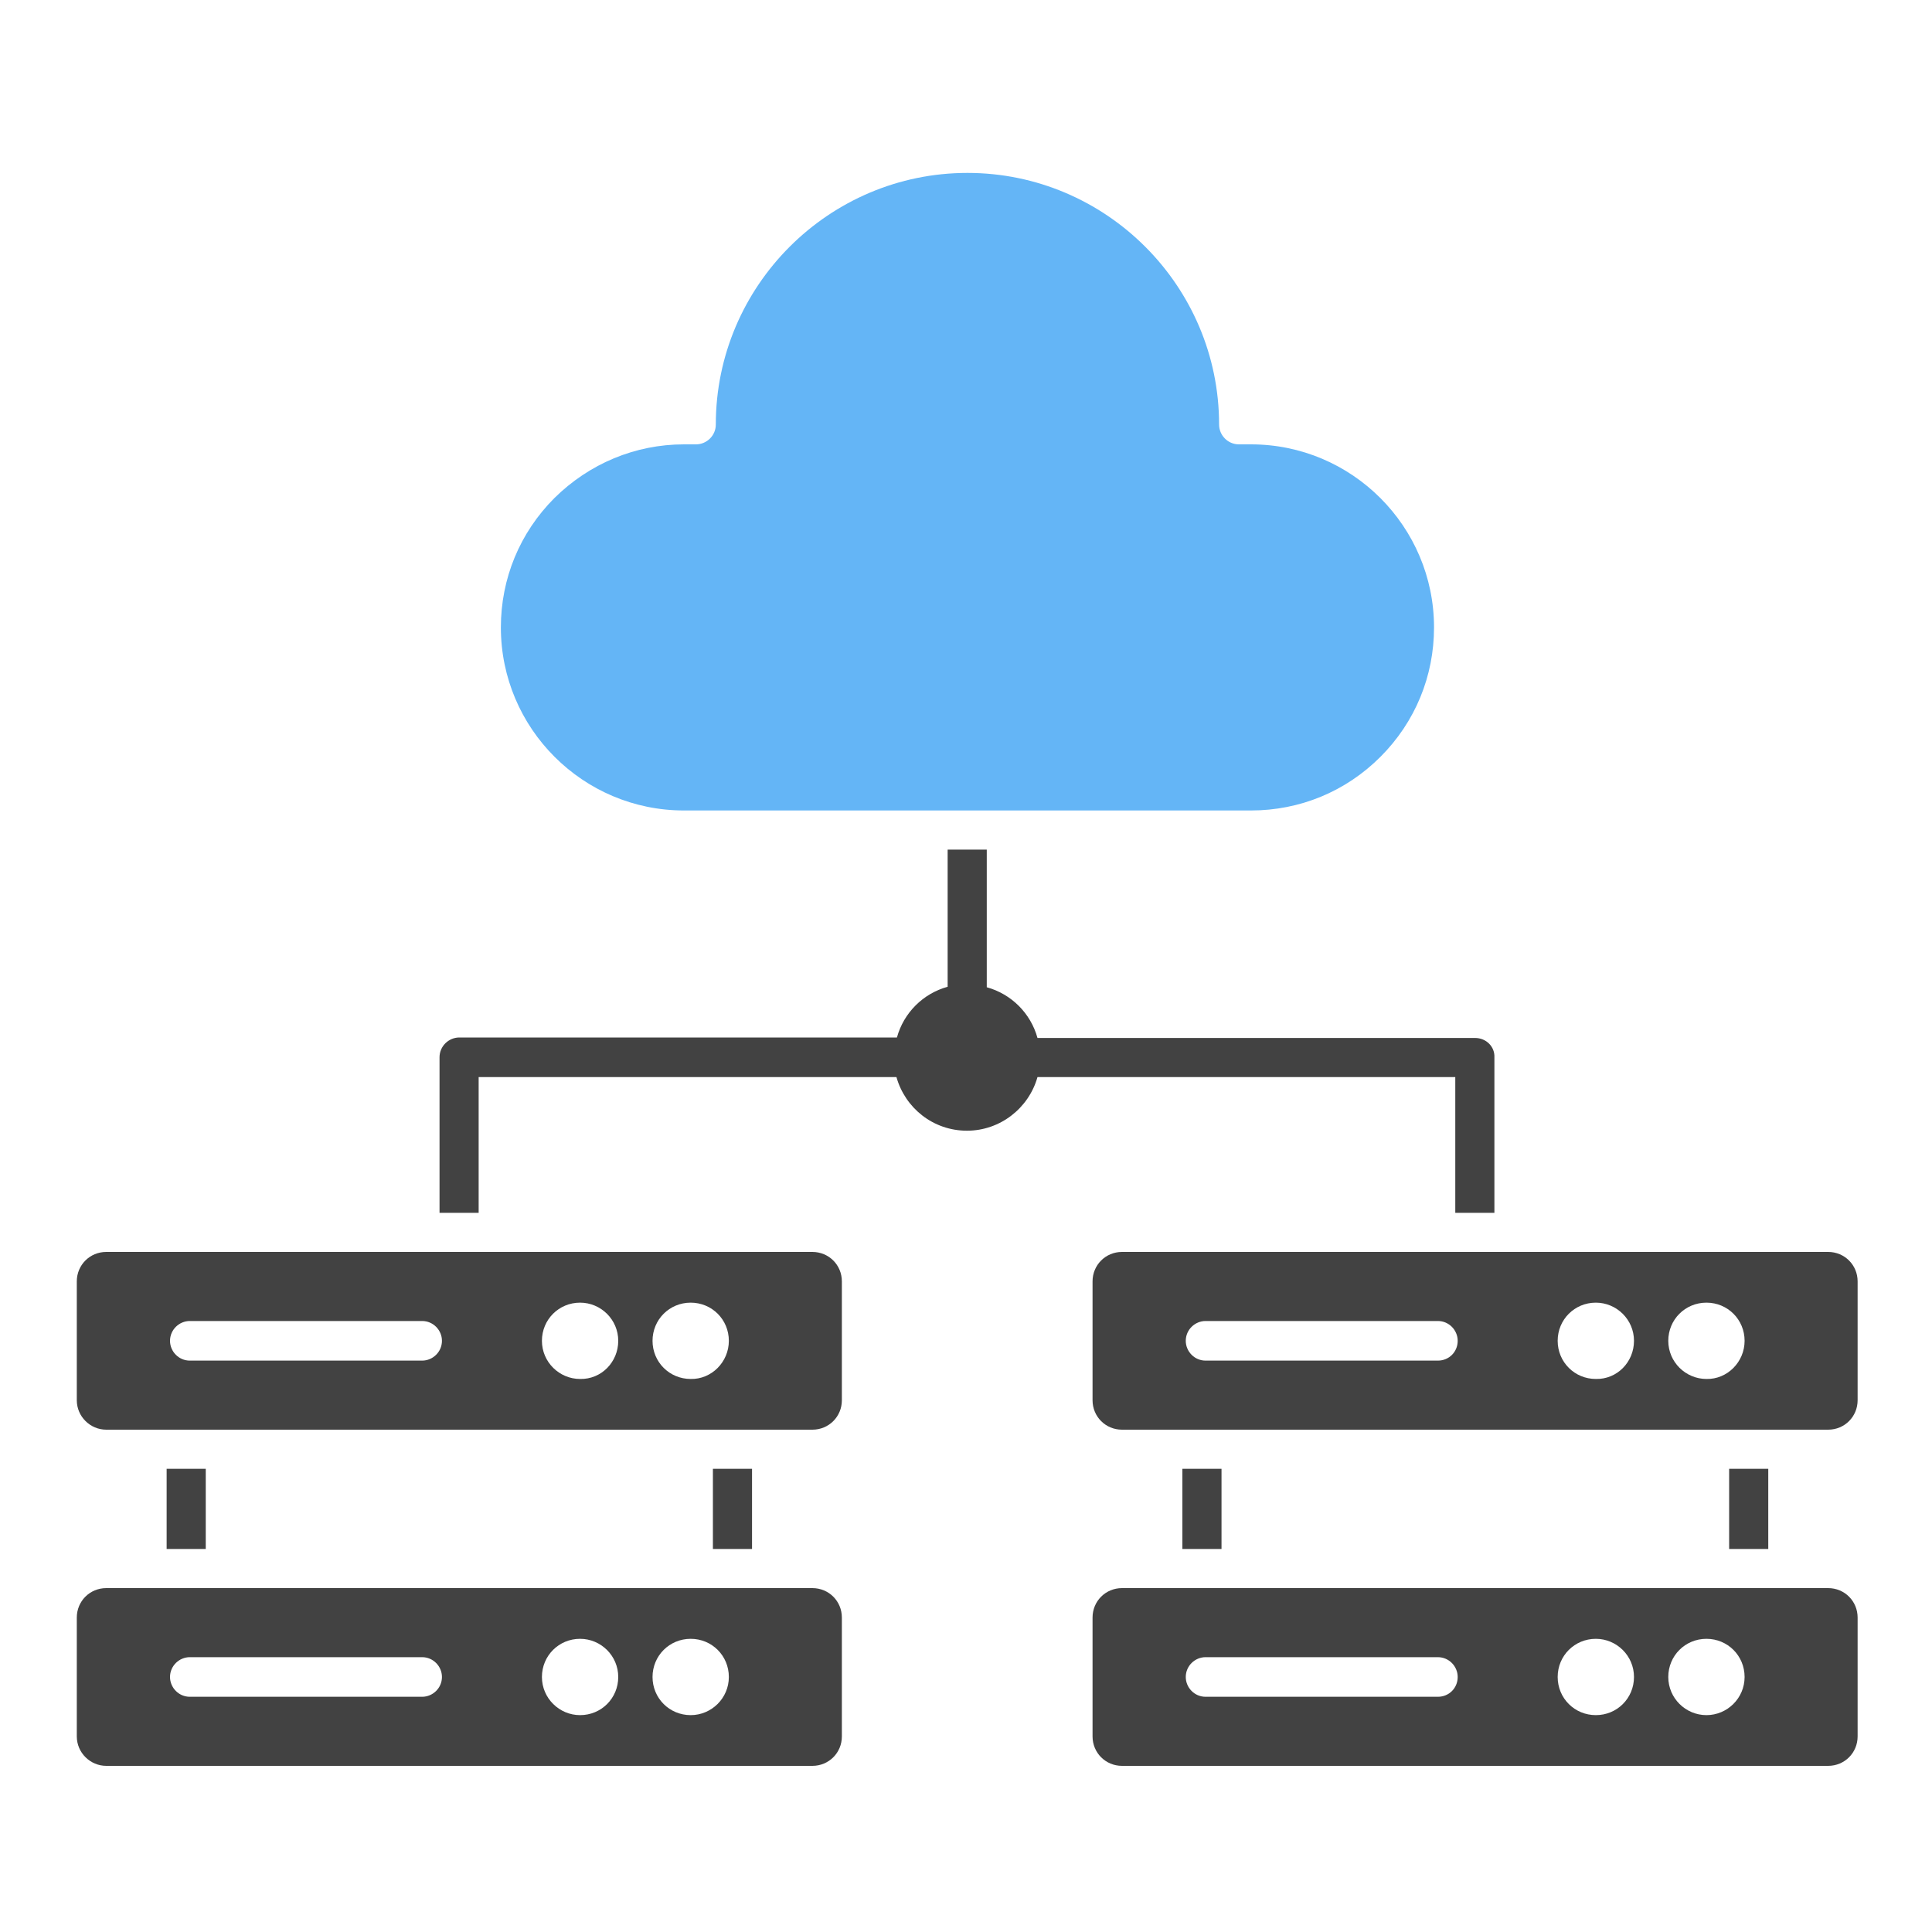 <?xml version="1.0" encoding="UTF-8"?> <svg xmlns="http://www.w3.org/2000/svg" id="Layer_1" height="512" viewBox="0 0 400 400" width="512"><g><g><g><g><g><g clip-rule="evenodd" fill-rule="evenodd"><path d="m232.3 296c-3.4 0-6.1-2.7-6.1-6.1v-24.6c0-3.4 2.7-6.1 6.1-6.1h146.2c3.4 0 6.1 2.7 6.1 6.1v24.6c0 3.4-2.7 6.1-6.1 6.1zm128.9-18.4c0-4.4-3.5-7.9-7.9-7.9s-7.9 3.5-7.9 7.9 3.6 7.9 7.9 7.9c4.3.1 7.9-3.5 7.9-7.9zm-22.9 0c0-4.4-3.6-7.9-7.9-7.9-4.4 0-7.9 3.5-7.9 7.9s3.5 7.9 7.9 7.9c4.4.1 7.9-3.5 7.9-7.9zm-36.5 0c0-2.2-1.8-4.1-4.1-4.1h-48.1c-2.2 0-4.1 1.8-4.1 4.1 0 2.2 1.8 4.1 4.1 4.1h48.1c2.3 0 4.1-1.8 4.1-4.1z" fill="#424242"></path><path d="m378.5 328.8c3.4 0 6.1 2.7 6.1 6.1v24.6c0 3.4-2.7 6.1-6.1 6.1h-146.2c-3.4 0-6.1-2.7-6.1-6.1v-24.6c0-3.4 2.7-6.1 6.1-6.1zm-17.3 18.4c0-4.4-3.5-7.9-7.9-7.9s-7.9 3.5-7.9 7.9 3.6 7.9 7.9 7.9 7.9-3.5 7.9-7.9zm-22.9 0c0-4.4-3.6-7.9-7.9-7.9-4.4 0-7.9 3.5-7.9 7.9s3.5 7.9 7.9 7.9 7.9-3.5 7.9-7.9zm-36.5 0c0-2.2-1.8-4.1-4.1-4.1h-48.1c-2.2 0-4.1 1.8-4.1 4.1 0 2.2 1.8 4.1 4.1 4.1h48.1c2.3 0 4.1-1.8 4.1-4.1z" fill="#424242"></path><path d="m168.2 328.8c3.4 0 6.1 2.7 6.1 6.1v24.6c0 3.4-2.7 6.1-6.1 6.1h-146.2c-3.3 0-6.1-2.7-6.1-6.1v-24.6c0-3.4 2.7-6.1 6.1-6.1zm-17.3 18.4c0-4.4-3.5-7.9-7.9-7.9s-7.9 3.5-7.9 7.9 3.5 7.9 7.9 7.9c4.3 0 7.9-3.5 7.9-7.9zm-22.9 0c0-4.4-3.6-7.9-7.9-7.9-4.4 0-7.9 3.5-7.9 7.9s3.6 7.9 7.9 7.9c4.4 0 7.9-3.5 7.9-7.9zm-36.5 0c0-2.2-1.8-4.1-4.1-4.1h-48.1c-2.2 0-4.1 1.8-4.1 4.1 0 2.2 1.8 4.1 4.1 4.1h48.1c2.2 0 4.1-1.8 4.1-4.1z" fill="#424242"></path><path d="m22 296c-3.3 0-6.1-2.7-6.1-6.1v-24.6c0-3.4 2.7-6.1 6.1-6.1h146.2c3.4 0 6.1 2.7 6.1 6.1v24.6c0 3.4-2.7 6.1-6.1 6.1zm128.9-18.4c0-4.4-3.5-7.9-7.9-7.9s-7.9 3.5-7.9 7.9 3.5 7.9 7.9 7.9c4.3.1 7.9-3.5 7.9-7.9zm-22.9 0c0-4.4-3.6-7.9-7.9-7.9-4.4 0-7.9 3.5-7.9 7.9s3.6 7.9 7.9 7.9c4.4.1 7.9-3.5 7.9-7.9zm-36.5 0c0-2.2-1.8-4.1-4.1-4.1h-48.1c-2.2 0-4.1 1.8-4.1 4.1 0 2.2 1.8 4.1 4.1 4.1h48.1c2.2 0 4.1-1.8 4.1-4.1z" fill="#424242"></path><path d="m141.6 167.8c-20.9 0-37.9-17-37.9-37.9 0-10.1 3.9-19.6 11.1-26.8 7.2-7.1 16.7-11.1 26.8-11.1h2.5c2.2 0 4.1-1.8 4.1-4.1 0-28.7 23.4-52.1 52.1-52.1s52.1 23.4 52.1 52.1c0 2.2 1.8 4.1 4.1 4.1h2.5c20.9 0 37.9 17 37.9 37.9 0 10.1-3.9 19.6-11.1 26.8s-16.7 11.1-26.8 11.1z" fill="#64b5f6"></path><g fill="#424242"><path d="m358 304.1h8.1v16.6h-8.1z"></path><path d="m244.8 304.1h8.1v16.6h-8.1z"></path><path d="m305.4 214.9h-90.6c-1.4-5.1-5.4-9.1-10.5-10.5v-28.5h-8.1v28.4c-5.1 1.4-9.1 5.4-10.5 10.5h-90.6c-2.2 0-4.1 1.8-4.1 4.1v32.2h8.1v-28.1h86.5c1.8 6.4 7.6 11.1 14.6 11.1 6.9 0 12.8-4.7 14.6-11.1h86.5v28.1h8.1v-32.2c.1-2.2-1.7-4-4-4z"></path><path d="m147.6 304.1h8.1v16.6h-8.1z"></path><path d="m34.5 304.1h8.1v16.6h-8.1z"></path></g></g></g></g></g></g></g></svg> 